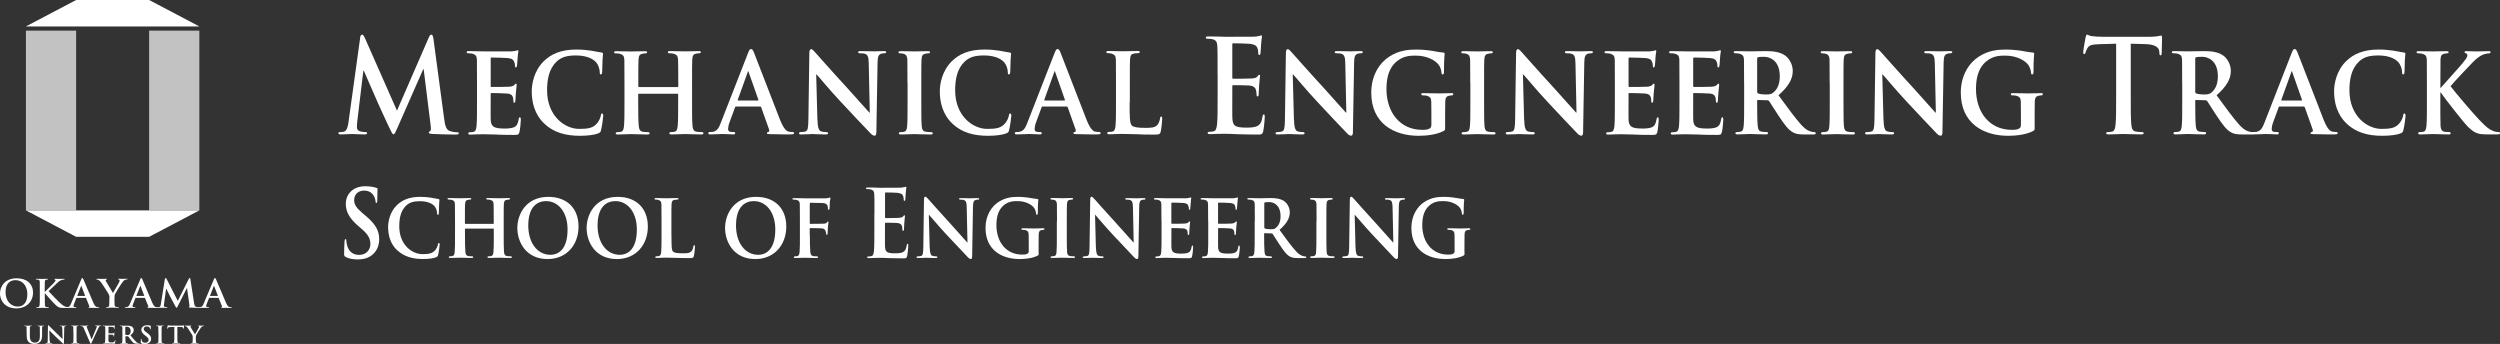 <?xml version="1.0" encoding="UTF-8"?><svg id="_レイヤー_2" xmlns="http://www.w3.org/2000/svg" viewBox="0 0 482.33 66.35"><rect x="0" y="0" width="482.33" height="66.35" fill="#333333" stroke="none"/><g id="_内容"><path d="M0,56.6c0-1.27.88-2.91,3.22-2.91,1.94,0,3.15,1.07,3.15,2.77s-1.25,3.04-3.23,3.04c-2.24,0-3.15-1.59-3.15-2.91M5.28,56.74c0-1.66-1.01-2.69-2.29-2.69-.9,0-1.92.48-1.92,2.32,0,1.54.9,2.77,2.39,2.77.55,0,1.81-.25,1.81-2.39" fill="#fff"/><path d="M8.65,56.28h.04c.26-.28,1.4-1.38,1.63-1.63.22-.25.39-.43.39-.56,0-.08-.03-.13-.11-.15-.07-.02-.1-.03-.1-.08,0-.05.04-.07.12-.07.16,0,.59.02.8.02.24,0,.67-.02.92-.02.08,0,.13.02.13.07,0,.05-.04.07-.11.07-.11,0-.31.03-.46.08-.24.09-.51.24-.84.56-.24.22-1.42,1.34-1.69,1.6.28.35,1.81,1.91,2.12,2.19.34.31.69.65,1.12.8.23.09.39.11.48.11.05,0,.1.01.1.06,0,.05-.04.08-.19.08h-.68c-.23,0-.37,0-.54-.02-.42-.04-.64-.2-.97-.48-.34-.29-1.88-2-2.05-2.22l-.08-.11h-.04v.68c0,.68,0,1.27.02,1.58.02.21.09.37.28.4.11.01.28.03.38.03.06,0,.1.02.1.06,0,.05-.06.08-.15.08-.44,0-.93-.02-1.13-.02-.18,0-.67.02-.98.02-.1,0-.16-.02-.16-.08,0-.04.03-.06.13-.06.12,0,.21-.02.28-.03.16-.03.19-.19.23-.41.04-.31.04-.9.04-1.58v-1.31c0-1.13,0-1.34-.01-1.57-.02-.25-.08-.37-.34-.42-.06-.01-.2-.02-.31-.02-.08,0-.13-.01-.13-.07,0-.05.05-.07.17-.07.41,0,.9.02,1.09.02s.68-.02.95-.02c.11,0,.16.02.16.07,0,.05-.05.07-.11.07-.08,0-.13,0-.22.02-.21.04-.27.16-.29.42-.02.24-.02.44-.02,1.57v.33Z" fill="#fff"/><path d="M14.79,57.47s-.06.02-.07.06l-.42,1.06c-.07.18-.11.36-.11.45,0,.13.07.23.31.23h.12c.09,0,.12.01.12.06,0,.06-.05.08-.13.08-.25,0-.59-.02-.83-.02-.08,0-.51.02-.92.02-.1,0-.15-.02-.15-.08,0-.05.03-.06.09-.06.07,0,.18,0,.24-.02.36-.04.51-.3.66-.66l1.96-4.66c.09-.21.14-.3.22-.3.07,0,.12.07.2.24.19.41,1.44,3.43,1.94,4.56.3.67.52.77.69.81.12.02.23.03.33.03.06,0,.1,0,.1.06,0,.06-.07.08-.36.08s-.85,0-1.48-.02c-.14,0-.24,0-.24-.06,0-.05.04-.06.11-.07.06-.02.11-.08.07-.17l-.63-1.57s-.04-.05-.08-.05h-1.74ZM16.38,57.1s.05-.02.04-.05l-.7-1.83s-.01-.06-.04-.06-.04.03-.05.06l-.72,1.83s0,.05.03.05h1.44Z" fill="#fff"/><path d="M21.13,57.49c0-.4-.08-.57-.18-.78-.06-.12-1.1-1.75-1.38-2.14-.2-.28-.39-.46-.54-.54-.1-.05-.23-.1-.33-.1-.06,0-.12-.01-.12-.07,0-.04.06-.07.15-.07.14,0,.73.02.98.02.16,0,.48-.02.83-.02.08,0,.12.02.12.07,0,.05-.06.05-.17.08-.07.02-.11.07-.11.13s.04.15.09.25c.11.22,1.2,2.01,1.33,2.22.08-.18,1.06-1.81,1.17-2.04.08-.16.11-.29.11-.39,0-.07-.03-.16-.17-.19-.07-.01-.14-.03-.14-.07,0-.05.04-.07.13-.07.26,0,.51.02.73.02.17,0,.69-.02.84-.02.09,0,.14.02.14.06,0,.05-.06.07-.15.07-.08,0-.23.03-.34.09-.17.07-.25.16-.42.36-.26.3-1.35,2.04-1.49,2.36-.12.27-.12.49-.12.74v.61c0,.12,0,.43.02.74.02.22.09.38.32.41.11.01.28.03.39.03.08,0,.12.02.12.06,0,.05-.06.07-.16.07-.49,0-.99-.02-1.2-.02-.19,0-.69.02-.97.02-.11,0-.17-.02-.17-.07,0-.04.04-.06.13-.06.11,0,.2-.02.27-.03.15-.03.22-.19.24-.41.02-.31.02-.62.02-.74v-.61Z" fill="#fff"/><path d="M26.19,57.47s-.05.02-.07.06l-.42,1.06c-.08.18-.12.36-.12.45,0,.13.07.23.31.23h.11c.09,0,.12.01.12.06,0,.06-.05.08-.13.08-.25,0-.59-.02-.83-.02-.08,0-.51.02-.92.02-.1,0-.15-.02-.15-.08,0-.05.03-.06.09-.06.07,0,.18,0,.24-.02.36-.04.51-.3.66-.66l1.96-4.66c.09-.21.14-.3.22-.3.07,0,.12.07.19.24.19.41,1.44,3.43,1.94,4.56.29.67.52.77.68.81.12.02.23.03.33.03.06,0,.1,0,.1.06,0,.06-.07.08-.36.08s-.85,0-1.48-.02c-.14,0-.23,0-.23-.06,0-.05.03-.06.11-.07.06-.02.11-.08.07-.17l-.63-1.57s-.04-.05-.08-.05h-1.74ZM27.79,57.1s.05-.02.04-.05l-.7-1.83s-.01-.06-.04-.06-.04.03-.05.06l-.72,1.83s0,.05.03.05h1.44Z" fill="#fff"/><path d="M31.83,53.83c.02-.12.07-.19.13-.19s.11.03.21.23l2.13,4.18,2.12-4.24c.06-.12.1-.18.17-.18s.12.07.14.23l.71,4.58c.07.47.15.68.38.75.23.07.38.07.49.07.07,0,.12,0,.12.05,0,.06-.09.08-.2.08-.19,0-1.27-.02-1.58-.05-.18-.01-.23-.04-.23-.08,0-.04.03-.06.09-.08.05-.01.07-.11.04-.32l-.47-3.27h-.03l-1.7,3.37c-.18.35-.22.42-.29.42s-.15-.15-.27-.37c-.19-.34-.8-1.48-.9-1.68-.07-.15-.54-1.09-.81-1.64h-.03l-.4,2.95c-.02.13-.03.23-.03.35,0,.14.1.21.23.24.14.03.25.04.33.04.06,0,.12.02.12.05,0,.07-.07.08-.19.08-.33,0-.68-.02-.82-.02-.15,0-.52.02-.78.02-.08,0-.14-.02-.14-.08,0-.04.05-.05.12-.05.06,0,.12,0,.23-.02.22-.05.28-.33.32-.59l.77-4.84Z" fill="#fff"/><path d="M40.39,57.47s-.05.02-.07.06l-.42,1.06c-.08.18-.12.36-.12.45,0,.13.07.23.31.23h.12c.09,0,.12.01.12.06,0,.06-.05.08-.13.08-.25,0-.59-.02-.83-.02-.09,0-.52.02-.92.02-.1,0-.15-.02-.15-.08,0-.05.03-.06.09-.06.07,0,.18,0,.24-.02.36-.04.51-.3.66-.66l1.96-4.66c.09-.21.14-.3.22-.3.07,0,.12.07.2.24.19.41,1.44,3.43,1.94,4.56.29.67.52.77.68.81.12.02.23.03.33.03.06,0,.1,0,.1.06,0,.06-.07.08-.36.08s-.85,0-1.48-.02c-.14,0-.23,0-.23-.06,0-.05.03-.06.11-.07.06-.02.11-.08.07-.17l-.63-1.57s-.04-.05-.07-.05h-1.74ZM41.99,57.1s.05-.02.04-.05l-.7-1.83s-.02-.06-.04-.06c-.03,0-.04.03-.05.06l-.72,1.83s0,.05.03.05h1.44Z" fill="#fff"/><path d="M5.13,64.15c0-.7,0-.83,0-.97,0-.16-.05-.23-.21-.26-.04,0-.12-.01-.19-.01-.05,0-.08,0-.08-.04,0-.03.03-.04.1-.04.26,0,.56.01.71.01.12,0,.42-.01.59-.01.07,0,.11,0,.11.04,0,.03-.03.04-.08.04s-.08,0-.14.01c-.13.02-.17.1-.18.26,0,.14,0,.28,0,.97v.64c0,.67.14.95.38,1.13.22.17.44.19.6.19.21,0,.48-.06.67-.25.26-.25.28-.67.28-1.14v-.57c0-.7,0-.83-.01-.97-.01-.16-.05-.23-.21-.26-.04,0-.12-.01-.17-.01s-.08,0-.08-.04c0-.03.03-.04.1-.04.24,0,.55.01.56.01.06,0,.36-.01.55-.01.07,0,.1,0,.1.04,0,.03-.03.04-.09.04-.05,0-.08,0-.14.01-.13.02-.17.1-.18.26,0,.14,0,.28,0,.97v.49c0,.51-.05,1.05-.46,1.38-.34.28-.69.33-1.01.33-.25,0-.72-.01-1.07-.32-.25-.21-.43-.55-.43-1.22v-.67Z" fill="#fff"/><path d="M9.6,65.67c.01.36.07.48.17.51.08.02.17.03.25.03.05,0,.08,0,.08.04,0,.04-.04.05-.11.05-.31,0-.51-.01-.6-.01-.04,0-.27.01-.52.01-.07,0-.11,0-.11-.05,0-.03.03-.04.08-.04.06,0,.15,0,.22-.02.12-.04.14-.17.15-.57l.04-2.72c0-.09.01-.16.06-.16s.09.06.18.14c.06.06.79.81,1.5,1.48.33.31.98.97,1.06,1.05h.02l-.05-2.06c0-.28-.05-.37-.16-.41-.07-.03-.19-.03-.26-.03-.06,0-.08-.01-.08-.04,0-.04.05-.04.12-.04.25,0,.48.01.59.01.05,0,.23-.01.47-.01.06,0,.11,0,.11.04,0,.03-.03.04-.09.04-.05,0-.09,0-.15.01-.13.03-.17.13-.18.39l-.06,2.9c0,.1-.02.14-.06.14-.05,0-.11-.05-.16-.1-.3-.28-.92-.88-1.43-1.35-.53-.5-1.06-1.07-1.15-1.16h-.02l.05,1.93Z" fill="#fff"/><path d="M14.15,64.15c0-.7,0-.83,0-.97-.01-.16-.06-.23-.16-.26-.05-.01-.12-.02-.17-.02-.05,0-.08,0-.08-.05,0-.03.04-.04.12-.04.18,0,.49.01.63.01.12,0,.4-.01.59-.01.06,0,.1,0,.1.04,0,.04-.03.05-.08.05s-.09,0-.14.01c-.13.02-.17.1-.18.26-.01.14-.01.28-.01.97v.81c0,.45,0,.81.02,1.01.02.12.05.2.19.22.07,0,.17.02.25.02.05,0,.08.02.08.04,0,.03-.04.05-.09.05-.32,0-.62-.01-.75-.01-.11,0-.42.01-.61.01-.07,0-.1-.01-.1-.05,0-.02.02-.04.07-.04.07,0,.13-.01.18-.02.1-.02.12-.09.14-.23.02-.19.02-.56.02-1v-.81Z" fill="#fff"/><path d="M16.13,63.27c-.11-.25-.2-.3-.37-.35-.07-.02-.15-.02-.19-.02-.04,0-.06-.01-.06-.04,0-.04.05-.04.13-.04.26,0,.53.01.7.01.12,0,.35-.01.59-.01.06,0,.11,0,.11.04,0,.03-.03.04-.07.04-.08,0-.15,0-.19.03-.04.02-.05.05-.05.09,0,.06.04.19.11.36l.83,2.08h.02c.21-.51.84-1.99.95-2.29.03-.06.04-.12.04-.17s-.02-.08-.06-.09c-.06-.02-.13-.02-.19-.02-.04,0-.08,0-.08-.04,0-.04.05-.05.14-.05.24,0,.44.01.51.01.08,0,.31-.01.45-.01.06,0,.1,0,.1.04,0,.03-.03.04-.08.04s-.15,0-.24.05c-.06.04-.14.12-.27.41-.19.43-.32.68-.58,1.24-.31.67-.54,1.17-.64,1.4-.13.26-.16.34-.22.34-.06,0-.09-.07-.18-.28l-1.22-2.81Z" fill="#fff"/><path d="M20.32,64.15c0-.7,0-.83-.01-.97,0-.16-.05-.23-.21-.26-.04,0-.12-.01-.19-.01-.05,0-.08,0-.08-.04,0-.03.03-.04.1-.04.13,0,.27,0,.39,0,.12,0,.24,0,.3,0,.16,0,1.12,0,1.21,0,.09,0,.17-.02.21-.03.02,0,.05-.02.08-.02.02,0,.03.02.03.04,0,.03-.02.09-.04.3,0,.05-.02.25-.02.3,0,.03-.01.05-.05.05s-.04-.02-.04-.07c0-.03,0-.11-.03-.16-.03-.08-.08-.14-.33-.17-.08,0-.59-.02-.68-.02-.03,0-.03.01-.03.05v1.16s0,.05.03.05c.1,0,.66,0,.77,0,.12,0,.19-.02.23-.07.03-.03.05-.06.08-.06.02,0,.04,0,.04.04,0,.03-.02.1-.04.33,0,.09-.02.27-.02.31s0,.09-.04.09c-.04,0-.05-.02-.05-.04,0-.05,0-.11-.02-.16-.03-.09-.09-.16-.27-.18-.09,0-.57-.01-.69-.01-.02,0-.03.02-.03.05v.36c0,.16,0,.58,0,.71,0,.31.09.39.58.39.13,0,.33,0,.45-.06.13-.05.18-.15.22-.34,0-.05.02-.07.05-.07.04,0,.04.04.04.08,0,.11-.04.42-.06.51-.03.12-.07.12-.26.12-.36,0-.63-.01-.84-.02-.21,0-.36-.01-.5-.01-.05,0-.16,0-.28,0-.11,0-.24,0-.33,0-.06,0-.09-.01-.09-.05,0-.02.02-.04.07-.04.07,0,.13-.01.18-.02.1-.02.12-.12.14-.25.02-.19.02-.56.02-.98v-.81Z" fill="#fff"/><path d="M23.61,64.15c0-.7,0-.83,0-.97-.01-.16-.05-.23-.21-.26-.04,0-.12-.01-.19-.01-.05,0-.08,0-.08-.04,0-.03.03-.04.11-.04.26,0,.56.01.66.01.16,0,.53-.01.68-.01.3,0,.63.03.89.2.14.09.33.32.33.63,0,.34-.15.65-.64,1.03.43.51.76.92,1.05,1.21.27.26.47.3.54.31.05,0,.1.01.14.01s.06.02.06.04c0,.04-.03.05-.09.05h-.46c-.27,0-.39-.02-.52-.09-.21-.1-.39-.32-.66-.67-.19-.25-.42-.56-.48-.63-.03-.03-.05-.04-.09-.04h-.42s-.04,0-.04.03v.07c0,.43,0,.79.02.98.02.13.05.23.19.25.07,0,.18.02.24.02.04,0,.06.02.06.04,0,.03-.03.05-.1.05-.28,0-.64-.01-.71-.01-.09,0-.39.01-.59.01-.06,0-.1-.01-.1-.05,0-.02.02-.04.08-.04.07,0,.13-.01.17-.02.09-.02.12-.12.14-.25.02-.19.02-.56.02-.98v-.81ZM24.18,64.51s.01.07.04.08c.1.03.25.05.37.05.19,0,.26-.02.34-.08.14-.1.28-.31.28-.69,0-.65-.45-.84-.74-.84-.12,0-.21,0-.26.02-.03,0-.04.03-.04.06v1.4Z" fill="#fff"/><path d="M27.24,66.24c-.08-.03-.09-.06-.09-.16,0-.25.02-.53.03-.6,0-.07.02-.12.06-.12.04,0,.05.04.05.08,0,.06.02.16.04.23.11.34.39.46.69.46.44,0,.65-.28.65-.52,0-.23-.07-.44-.47-.73l-.22-.17c-.53-.4-.71-.72-.71-1.09,0-.5.44-.87,1.11-.87.32,0,.52.05.64.08.04.01.07.03.07.06,0,.06-.02.19-.02.55,0,.1-.01.14-.05.14-.03,0-.05-.03-.05-.08,0-.04-.02-.18-.13-.3-.07-.09-.21-.22-.53-.22-.36,0-.58.2-.58.47,0,.21.11.37.51.66l.13.1c.59.42.79.73.79,1.17,0,.27-.11.58-.46.8-.24.15-.51.19-.77.19-.28,0-.5-.03-.71-.12" fill="#fff"/><path d="M30.55,64.15c0-.7,0-.83,0-.97,0-.16-.06-.23-.16-.26-.05-.01-.12-.02-.17-.02-.05,0-.08,0-.08-.05,0-.03.04-.04.12-.04.18,0,.49.01.63.01.12,0,.41-.01.59-.01.06,0,.1,0,.1.04,0,.04-.03.05-.07.05-.05,0-.09,0-.15.01-.13.02-.17.1-.18.26-.01.14-.01.28-.01.97v.81c0,.45,0,.81.02,1.01.02.12.05.2.19.22.07,0,.17.02.25.02.05,0,.08.02.08.04,0,.03-.04.05-.09.05-.32,0-.62-.01-.76-.01-.11,0-.42.01-.61.01-.07,0-.1-.01-.1-.05,0-.02.02-.04.08-.04.07,0,.13-.01.18-.02.09-.02.12-.09.14-.23.02-.19.02-.56.02-1v-.81Z" fill="#fff"/><path d="M33.62,63.08l-.72.02c-.28,0-.4.03-.47.13-.05.07-.07.12-.08.16-.01.03-.03.05-.06.05-.03,0-.04-.02-.04-.07,0-.07.09-.49.1-.53.01-.06.03-.09.06-.09.04,0,.09.05.21.05.14.01.33.02.48.02h1.91c.16,0,.26-.01.33-.02.07-.01.11-.02.13-.02.04,0,.04.03.04.1,0,.1-.02.41-.02.53,0,.05-.02.07-.04.07-.04,0-.05-.02-.05-.09v-.05c-.01-.12-.14-.25-.57-.25l-.61-.02v1.88c0,.42,0,.79.03.98.01.13.04.23.19.24.07,0,.17.02.25.02.05,0,.07.02.07.04,0,.03-.04.05-.09.05-.32,0-.62-.01-.76-.01-.11,0-.42.01-.61.01-.07,0-.1-.01-.1-.05,0-.02.02-.04.08-.04.08,0,.13-.01.18-.02.09-.02.12-.12.14-.25.03-.19.03-.56.03-.98v-1.88Z" fill="#fff"/><path d="M37.19,65.1c0-.25-.05-.35-.11-.48-.03-.08-.68-1.09-.85-1.33-.12-.17-.24-.28-.33-.33-.06-.03-.14-.06-.2-.06-.04,0-.07,0-.07-.04,0-.03.03-.04.09-.04.09,0,.45.01.61.01.1,0,.3-.01.52-.01.05,0,.07.01.07.04,0,.03-.03.03-.11.05-.05,0-.07.05-.07.08s.02.09.06.16c.07.14.74,1.24.82,1.37.05-.11.66-1.12.72-1.26.05-.1.07-.18.07-.24,0-.05-.02-.09-.1-.11-.04,0-.09-.02-.09-.05,0-.04.02-.04.08-.04.16,0,.31.01.45.01.11,0,.42-.01.51-.01.06,0,.09,0,.09.04s-.04.05-.09.05c-.05,0-.14.02-.21.05-.1.05-.15.1-.26.22-.16.19-.84,1.26-.93,1.46-.07.16-.07.31-.07.46v.38c0,.07,0,.27.01.46.01.13.05.23.2.25.07,0,.17.02.24.02.05,0,.08.02.08.04,0,.03-.04.05-.1.05-.31,0-.61-.01-.74-.01-.12,0-.42.01-.6.01-.07,0-.11,0-.11-.05,0-.02.02-.04.08-.04.07,0,.13-.01.17-.02.1-.02.14-.12.15-.25.01-.19.01-.39.01-.46v-.38Z" fill="#fff"/><polygon points="14.69 0 5 5.1 38.46 5.1 28.77 0 14.69 0" fill="#fff"/><polygon points="14.69 45.69 5 40.59 38.46 40.59 28.77 45.69 14.69 45.69" fill="#fff"/><rect x="28.77" y="5.91" width="9.69" height="34.68" fill="#fff" opacity=".7"/><rect x="5" y="5.91" width="9.69" height="34.68" fill="#fff" opacity=".7"/><path d="M69.46,7.33c.07-.42.2-.65.38-.65s.32.12.61.77l6.14,13.9,6.12-14.07c.18-.4.29-.6.5-.6s.34.25.41.77l2.05,15.3c.2,1.57.43,2.3,1.1,2.52.65.22,1.1.25,1.4.25.2,0,.36.02.36.17,0,.2-.27.27-.58.27-.56,0-3.67-.05-4.57-.12-.52-.05-.65-.12-.65-.27,0-.12.09-.2.25-.27.14-.05.2-.38.11-1.07l-1.35-10.87h-.09l-4.91,11.15c-.52,1.17-.63,1.4-.83,1.4s-.43-.5-.79-1.25c-.54-1.15-2.32-4.97-2.59-5.67-.2-.52-1.55-3.47-2.34-5.35h-.09l-1.17,9.75c-.05.45-.07.77-.07,1.17,0,.48.29.7.68.8.41.1.72.12.95.12.18,0,.34.05.34.17,0,.23-.2.28-.54.28-.95,0-1.96-.08-2.36-.08-.43,0-1.51.08-2.23.08-.23,0-.41-.05-.41-.28,0-.12.14-.17.36-.17.18,0,.34,0,.68-.07.63-.15.81-1.12.92-1.97l2.23-16.1Z" fill="#fff"/><path d="M92.03,16.01c0-3.22,0-3.82-.02-4.5-.04-.72-.23-.95-.85-1.15-.16-.05-.5-.08-.79-.08-.2,0-.34-.07-.34-.22s.16-.2.45-.2c1.04,0,2.3.05,2.86.05.63,0,5.02.03,5.4,0,.36-.02.68-.1.83-.12.11-.02.23-.1.31-.1.11,0,.14.1.14.2,0,.15-.11.4-.16,1.37-.02.23-.07,1.15-.11,1.4-.02.1-.07.35-.23.35-.14,0-.16-.1-.16-.27,0-.15-.02-.52-.14-.77-.16-.38-.31-.67-1.31-.77-.34-.05-2.7-.1-3.11-.1-.09,0-.13.08-.13.2v5.25c0,.12.02.23.13.23.45,0,3.02,0,3.47-.05.47-.05.74-.12.94-.32.16-.15.23-.27.32-.27s.16.1.16.23-.04.47-.16,1.55c-.04.42-.09,1.27-.09,1.42,0,.17-.02.47-.2.47-.14,0-.18-.07-.18-.17-.02-.23-.02-.5-.07-.77-.11-.42-.36-.75-1.1-.82-.36-.05-2.61-.1-3.11-.1-.09,0-.11.1-.11.23v1.7c0,.72-.02,2.52,0,3.15.04,1.45.65,1.77,2.68,1.77.52,0,1.35-.02,1.87-.27.5-.25.72-.7.86-1.57.04-.23.09-.33.23-.33.16,0,.18.28.18.5,0,.48-.16,1.92-.27,2.35-.14.55-.32.55-1.06.55-1.49,0-2.68-.02-3.65-.08-.97-.02-1.71-.05-2.3-.05-.22,0-.65.02-1.12.02-.47.02-.97.05-1.37.05-.25,0-.38-.08-.38-.23,0-.1.07-.23.32-.23.29,0,.52-.02.7-.07.4-.1.52-.5.58-1.12.09-.9.09-2.57.09-4.52v-3.75Z" fill="#fff"/><path d="M105.07,23.9c-1.96-1.82-2.48-4.22-2.48-6.27,0-1.45.43-3.95,2.32-5.82,1.44-1.4,3.33-2.25,6.28-2.25,1.24,0,1.98.1,2.88.22.74.12,1.4.28,1.98.35.23.02.29.12.29.25,0,.17-.04.42-.09,1.17-.04.7-.04,1.87-.07,2.3-.02.3-.09.52-.27.52-.16,0-.2-.17-.2-.45-.02-.67-.27-1.42-.77-1.97-.68-.73-2-1.25-3.83-1.25s-2.84.35-3.74,1.2c-1.46,1.4-1.82,3.45-1.82,5.52,0,5.05,3.51,7.45,6.17,7.45,1.76,0,2.72-.15,3.51-1.12.34-.42.61-1.02.68-1.42.04-.33.09-.43.25-.43.14,0,.23.2.23.38,0,.25-.23,2.1-.43,2.82-.09.38-.18.48-.52.62-.79.35-2.3.48-3.58.48-2.7,0-5-.62-6.8-2.3Z" fill="#fff"/><path d="M130.75,16.78s.11-.02.11-.15v-.45c0-3.22-.02-4-.04-4.67-.05-.72-.23-.95-.86-1.15-.16-.05-.5-.08-.77-.08-.23,0-.34-.07-.34-.22s.14-.2.43-.2c1.06,0,2.45.05,2.97.05.47,0,1.78-.05,2.54-.05.29,0,.43.05.43.2s-.14.22-.36.22c-.16,0-.34.02-.58.08-.52.1-.68.4-.72,1.15-.04.67-.04,1.27-.04,4.5v3.75c0,1.95,0,3.62.09,4.55.07.6.18,1,.79,1.1.27.05.7.07,1.01.07.2,0,.31.12.31.23,0,.15-.16.23-.41.23-1.28,0-2.59-.08-3.13-.08-.45,0-1.85.08-2.61.08-.27,0-.43-.08-.43-.23,0-.1.09-.23.31-.23.31,0,.54-.02.72-.07.41-.1.52-.5.58-1.12.09-.9.09-2.52.09-4.47v-1.62c0-.07-.07-.12-.11-.12h-7.47c-.07,0-.13.02-.13.12v1.62c0,1.95.02,3.57.11,4.5.07.6.18,1,.77,1.1.27.05.72.07,1.01.07.23,0,.32.12.32.23,0,.15-.16.23-.41.23-1.28,0-2.66-.08-3.22-.08-.45,0-1.76.08-2.54.08-.25,0-.38-.08-.38-.23,0-.1.07-.23.32-.23.29,0,.52-.02.7-.07.4-.1.52-.5.58-1.12.09-.9.09-2.57.09-4.52v-3.75c0-3.22,0-3.82-.02-4.5-.04-.72-.23-.95-.85-1.15-.16-.05-.5-.08-.79-.08-.2,0-.34-.07-.34-.22s.16-.2.43-.2c1.06,0,2.36.05,2.9.05.47,0,1.85-.05,2.63-.05.27,0,.41.05.41.2s-.11.22-.36.22c-.16,0-.34.02-.56.08-.54.1-.7.4-.74,1.15-.04.67-.04,1.45-.04,4.67v.45c0,.12.07.15.13.15h7.47Z" fill="#fff"/><path d="M142,20.55c-.11,0-.14.02-.18.15l-1.06,2.87c-.2.52-.29,1.05-.29,1.3,0,.38.18.6.79.6h.29c.25,0,.29.1.29.23,0,.17-.11.23-.31.23-.65,0-1.58-.08-2.21-.08-.2,0-1.26.08-2.3.08-.25,0-.36-.05-.36-.23,0-.12.07-.23.23-.23.18,0,.4-.02.58-.02.9-.15,1.24-.8,1.64-1.87l5.18-13.27c.23-.6.38-.85.58-.85.29,0,.38.2.59.67.47,1.17,3.78,9.77,5.04,13,.77,1.92,1.33,2.2,1.69,2.27.29.05.52.07.74.07.18,0,.27.08.27.23,0,.17-.11.23-.86.23-.7,0-2.14,0-3.8-.05-.36-.02-.58-.02-.58-.17,0-.12.04-.2.25-.23.14-.02.27-.22.18-.47l-1.53-4.3c-.04-.12-.11-.15-.2-.15h-4.66ZM146.23,19.38c.09,0,.11-.05.09-.12l-1.87-5.32c-.02-.08-.04-.2-.09-.2-.07,0-.09.12-.11.2l-1.91,5.3c-.04.1,0,.15.07.15h3.83Z" fill="#fff"/><path d="M157.71,23.03c.04,1.65.29,2.15.67,2.3.34.12.72.15,1.04.15.23,0,.34.1.34.23,0,.17-.18.23-.45.23-1.28,0-2.21-.08-2.57-.08-.18,0-1.13.08-2.14.08-.27,0-.45-.03-.45-.23,0-.12.13-.23.31-.23.27,0,.63-.02.9-.1.52-.15.58-.72.61-2.57l.18-12.6c0-.43.14-.73.34-.73.25,0,.52.33.85.7.25.27,3.22,3.65,6.1,6.77,1.35,1.47,3.98,4.47,4.28,4.77h.09l-.2-9.45c-.02-1.3-.2-1.67-.68-1.87-.29-.12-.77-.12-1.04-.12-.25,0-.32-.1-.32-.22,0-.18.2-.2.5-.2,1.04,0,2.09.05,2.52.05.23,0,.97-.05,1.94-.05.27,0,.45.02.45.2,0,.12-.11.22-.34.22-.2,0-.36,0-.61.08-.54.17-.7.55-.72,1.75l-.23,13.4c0,.48-.16.67-.31.67-.34,0-.61-.22-.81-.45-1.24-1.27-3.71-3.9-5.78-6.12-2.16-2.3-4.25-4.87-4.64-5.25h-.07l.23,8.67Z" fill="#fff"/><path d="M175.08,16.01c0-3.22,0-3.82-.02-4.5-.04-.72-.25-.97-.67-1.12-.23-.08-.47-.1-.72-.1-.2,0-.32-.05-.32-.25,0-.12.16-.17.47-.17.74,0,2.09.05,2.66.05.5,0,1.78-.05,2.54-.05.25,0,.41.05.41.17,0,.2-.11.25-.32.25s-.36.02-.58.08c-.54.1-.7.4-.74,1.15-.04.67-.04,1.27-.04,4.5v3.75c0,2.05,0,3.75.09,4.65.07.57.2.9.79,1,.27.05.72.07,1.01.07.23,0,.32.12.32.23,0,.15-.16.23-.38.23-1.31,0-2.66-.08-3.2-.08-.45,0-1.8.08-2.59.08-.25,0-.38-.08-.38-.23,0-.1.07-.23.32-.23.29,0,.52-.02.7-.07.4-.1.52-.4.58-1.02.09-.88.09-2.57.09-4.62v-3.75Z" fill="#fff"/><path d="M183.8,23.9c-1.96-1.82-2.48-4.22-2.48-6.27,0-1.45.43-3.95,2.32-5.82,1.44-1.4,3.33-2.25,6.28-2.25,1.24,0,1.98.1,2.88.22.74.12,1.4.28,1.98.35.22.02.29.12.29.25,0,.17-.04.42-.09,1.17-.04.7-.04,1.87-.07,2.3-.02.3-.09.52-.27.52-.16,0-.2-.17-.2-.45-.02-.67-.27-1.42-.77-1.97-.68-.73-2-1.25-3.83-1.25s-2.84.35-3.74,1.2c-1.46,1.4-1.82,3.45-1.82,5.52,0,5.05,3.51,7.45,6.17,7.45,1.76,0,2.72-.15,3.51-1.12.34-.42.61-1.02.68-1.42.04-.33.09-.43.25-.43.14,0,.23.2.23.38,0,.25-.23,2.1-.43,2.82-.09.38-.18.48-.52.62-.79.35-2.3.48-3.58.48-2.7,0-5-.62-6.8-2.3Z" fill="#fff"/><path d="M201.14,20.55c-.11,0-.14.02-.18.15l-1.06,2.87c-.2.52-.29,1.05-.29,1.3,0,.38.18.6.79.6h.29c.25,0,.29.1.29.23,0,.17-.11.23-.31.23-.65,0-1.58-.08-2.21-.08-.2,0-1.26.08-2.3.08-.25,0-.36-.05-.36-.23,0-.12.07-.23.23-.23.18,0,.4-.02.58-.02.9-.15,1.24-.8,1.64-1.87l5.18-13.27c.23-.6.38-.85.58-.85.29,0,.38.2.59.67.47,1.17,3.78,9.77,5.04,13,.77,1.92,1.33,2.2,1.69,2.27.29.05.52.07.74.07.18,0,.27.08.27.23,0,.17-.11.23-.86.23-.7,0-2.14,0-3.8-.05-.36-.02-.58-.02-.58-.17,0-.12.04-.2.25-.23.14-.02.27-.22.18-.47l-1.53-4.3c-.04-.12-.11-.15-.2-.15h-4.66ZM205.37,19.38c.09,0,.11-.05.09-.12l-1.87-5.32c-.02-.08-.04-.2-.09-.2-.07,0-.09.12-.11.2l-1.91,5.3c-.04.1,0,.15.07.15h3.83Z" fill="#fff"/><path d="M217.94,19.75c0,2.72,0,4.07.43,4.47.34.32,1.1.45,2.63.45,1.06,0,1.82-.02,2.32-.6.25-.27.45-.88.5-1.27.02-.2.07-.32.23-.32.14,0,.18.22.18.47s-.14,1.82-.29,2.45c-.14.47-.23.57-1.26.57-1.42,0-2.57-.02-3.56-.08-.99-.02-1.82-.05-2.63-.05-.22,0-.65.02-1.12.02-.47.02-.97.05-1.37.05-.25,0-.38-.08-.38-.23,0-.1.07-.23.32-.23.29,0,.52-.02.7-.07.4-.1.52-.5.58-1.12.09-.9.09-2.57.09-4.52v-3.75c0-3.22,0-3.82-.02-4.5-.04-.72-.23-.95-.85-1.15-.16-.05-.41-.08-.65-.08-.23,0-.34-.07-.34-.22s.13-.2.43-.2c.92,0,2.18.05,2.72.05.47,0,2.09-.05,2.86-.05.29,0,.43.05.43.2s-.11.22-.36.22c-.23,0-.54.02-.77.08-.54.1-.7.4-.74,1.15-.04.67-.04,1.27-.04,4.5v3.75Z" fill="#fff"/><path d="M234.91,14.28c0-3.8,0-4.5-.04-5.3-.04-.85-.23-1.25-.97-1.42-.18-.05-.56-.08-.88-.08-.25,0-.38-.05-.38-.23s.16-.22.5-.22c.61,0,1.26.02,1.82.02.58.02,1.1.05,1.42.05.72,0,5.2,0,5.63-.02.43-.05.79-.1.97-.15.11-.02.25-.1.36-.1s.14.1.14.23c0,.17-.11.48-.18,1.62-.02.25-.07,1.35-.11,1.65-.02.12-.07.27-.23.27s-.2-.12-.2-.35c0-.17-.02-.6-.14-.9-.16-.45-.38-.75-1.51-.9-.38-.05-2.75-.1-3.2-.1-.11,0-.16.07-.16.25v6.32c0,.17.02.27.16.27.5,0,3.08,0,3.6-.05.54-.05.88-.12,1.08-.38.16-.2.25-.33.36-.33.09,0,.16.05.16.2s-.09.55-.18,1.82c-.02.5-.09,1.5-.09,1.67,0,.2,0,.48-.2.48-.16,0-.2-.1-.2-.23-.02-.25-.02-.57-.09-.9-.11-.5-.43-.87-1.26-.97-.43-.05-2.66-.07-3.2-.07-.11,0-.14.1-.14.25v1.97c0,.85-.02,3.15,0,3.87.04,1.72.41,2.1,2.7,2.1.59,0,1.53,0,2.12-.3.59-.3.86-.82,1.01-1.85.05-.27.09-.38.25-.38.18,0,.18.2.18.45,0,.58-.18,2.27-.29,2.77-.16.65-.36.65-1.22.65-1.69,0-2.93-.05-3.89-.07-.97-.05-1.67-.08-2.34-.08-.25,0-.74,0-1.28.02-.52,0-1.1.05-1.55.05-.29,0-.45-.08-.45-.25,0-.12.09-.2.36-.2.34,0,.61-.05.81-.1.45-.1.56-.65.65-1.37.11-1.05.11-3.02.11-5.32v-4.4Z" fill="#fff"/><path d="M249.65,23.03c.04,1.65.29,2.15.67,2.3.34.12.72.15,1.04.15.23,0,.34.1.34.23,0,.17-.18.23-.45.23-1.28,0-2.21-.08-2.57-.08-.18,0-1.13.08-2.14.08-.27,0-.45-.03-.45-.23,0-.12.13-.23.31-.23.27,0,.63-.02.9-.1.52-.15.58-.72.61-2.57l.18-12.6c0-.43.14-.73.34-.73.25,0,.52.33.85.7.25.27,3.22,3.65,6.1,6.77,1.35,1.47,3.98,4.47,4.28,4.77h.09l-.2-9.45c-.02-1.3-.2-1.67-.68-1.87-.29-.12-.77-.12-1.04-.12-.25,0-.32-.1-.32-.22,0-.18.2-.2.5-.2,1.04,0,2.09.05,2.52.05.23,0,.97-.05,1.94-.05.27,0,.45.02.45.2,0,.12-.11.22-.34.22-.2,0-.36,0-.61.08-.54.17-.7.55-.72,1.75l-.23,13.4c0,.48-.16.67-.31.67-.34,0-.61-.22-.81-.45-1.24-1.27-3.71-3.9-5.78-6.12-2.16-2.3-4.25-4.87-4.64-5.25h-.07l.23,8.67Z" fill="#fff"/><path d="M278.81,24.5c0,.57,0,.6-.25.75-1.33.72-3.29.95-4.84.95-4.86,0-9.16-2.45-9.16-8.32,0-3.4,1.64-5.77,3.47-6.95,1.89-1.22,3.67-1.37,5.33-1.37,1.37,0,3.11.25,3.51.35.4.08,1.1.2,1.58.23.23.02.27.1.27.25,0,.25-.13.82-.13,3.5,0,.33-.11.48-.27.48-.14,0-.18-.1-.2-.27-.04-.48-.16-1.15-.68-1.75-.58-.67-2.07-1.62-4.3-1.62-1.08,0-2.45.03-3.83,1.25-1.1,1-1.82,2.57-1.82,5.17,0,4.57,2.66,7.9,6.89,7.9.52,0,.92,0,1.4-.23.29-.15.38-.38.38-.75v-1.95c0-1.05,0-1.85-.02-2.5-.02-.72-.23-.95-.86-1.15-.16-.05-.5-.07-.77-.07-.18,0-.31-.1-.31-.23,0-.17.16-.2.43-.2,1.04,0,2.45.05,3.04.05.63,0,1.67-.05,2.32-.05.27,0,.4.02.4.2,0,.12-.11.23-.25.23-.16,0-.31.02-.54.07-.54.1-.74.4-.77,1.15-.02.65-.02,1.5-.02,2.55v2.35Z" fill="#fff"/><path d="M283.66,16.01c0-3.22,0-3.82-.02-4.5-.04-.72-.25-.97-.67-1.12-.23-.08-.47-.1-.72-.1-.2,0-.32-.05-.32-.25,0-.12.16-.17.47-.17.74,0,2.09.05,2.66.05.5,0,1.78-.05,2.54-.05.25,0,.41.05.41.17,0,.2-.11.25-.32.25s-.36.02-.58.08c-.54.1-.7.4-.74,1.15-.04.67-.04,1.27-.04,4.5v3.75c0,2.05,0,3.75.09,4.65.07.57.2.9.79,1,.27.05.72.07,1.01.07.23,0,.32.12.32.23,0,.15-.16.23-.38.23-1.31,0-2.66-.08-3.2-.08-.45,0-1.8.08-2.59.08-.25,0-.38-.08-.38-.23,0-.1.07-.23.32-.23.29,0,.52-.02.7-.07.4-.1.52-.4.58-1.02.09-.88.09-2.57.09-4.62v-3.75Z" fill="#fff"/><path d="M294.06,23.03c.04,1.65.29,2.15.67,2.3.34.12.72.15,1.04.15.23,0,.34.1.34.23,0,.17-.18.23-.45.23-1.28,0-2.21-.08-2.57-.08-.18,0-1.13.08-2.14.08-.27,0-.45-.03-.45-.23,0-.12.13-.23.31-.23.27,0,.63-.02.9-.1.52-.15.58-.72.61-2.57l.18-12.6c0-.43.14-.73.34-.73.25,0,.52.33.85.7.25.27,3.22,3.65,6.1,6.77,1.35,1.47,3.98,4.47,4.28,4.77h.09l-.2-9.45c-.02-1.3-.2-1.67-.68-1.87-.29-.12-.77-.12-1.04-.12-.25,0-.32-.1-.32-.22,0-.18.2-.2.5-.2,1.04,0,2.09.05,2.52.05.23,0,.97-.05,1.94-.05.27,0,.45.02.45.2,0,.12-.11.22-.34.22-.2,0-.36,0-.61.08-.54.17-.7.55-.72,1.75l-.23,13.4c0,.48-.16.67-.31.67-.34,0-.61-.22-.81-.45-1.24-1.27-3.71-3.9-5.78-6.12-2.16-2.3-4.25-4.87-4.64-5.25h-.07l.23,8.67Z" fill="#fff"/><path d="M311.56,16.01c0-3.22,0-3.82-.02-4.5-.04-.72-.23-.95-.85-1.15-.16-.05-.5-.08-.79-.08-.2,0-.34-.07-.34-.22s.16-.2.45-.2c1.04,0,2.3.05,2.86.05.63,0,5.02.03,5.4,0,.36-.02.68-.1.83-.12.11-.02.23-.1.31-.1.11,0,.14.1.14.2,0,.15-.11.4-.16,1.37-.02.23-.07,1.15-.11,1.4-.02.1-.07.35-.23.35-.14,0-.16-.1-.16-.27,0-.15-.02-.52-.14-.77-.16-.38-.31-.67-1.31-.77-.34-.05-2.7-.1-3.11-.1-.09,0-.13.08-.13.2v5.25c0,.12.02.23.13.23.45,0,3.02,0,3.47-.05.47-.05.74-.12.94-.32.16-.15.23-.27.32-.27s.16.1.16.23-.04.47-.16,1.55c-.04.42-.09,1.27-.09,1.42,0,.17-.02.47-.2.47-.14,0-.18-.07-.18-.17-.02-.23-.02-.5-.07-.77-.11-.42-.36-.75-1.1-.82-.36-.05-2.61-.1-3.11-.1-.09,0-.11.1-.11.23v1.7c0,.72-.02,2.52,0,3.15.04,1.45.65,1.77,2.68,1.77.52,0,1.35-.02,1.87-.27.5-.25.72-.7.86-1.57.04-.23.09-.33.23-.33.16,0,.18.28.18.5,0,.48-.16,1.92-.27,2.35-.14.55-.32.55-1.06.55-1.49,0-2.68-.02-3.65-.08-.97-.02-1.71-.05-2.3-.05-.22,0-.65.02-1.12.02-.47.02-.97.05-1.37.05-.25,0-.38-.08-.38-.23,0-.1.07-.23.32-.23.29,0,.52-.02.7-.07.4-.1.52-.5.58-1.12.09-.9.09-2.57.09-4.52v-3.75Z" fill="#fff"/><path d="M324.02,16.01c0-3.22,0-3.82-.02-4.5-.04-.72-.23-.95-.85-1.15-.16-.05-.5-.08-.79-.08-.2,0-.34-.07-.34-.22s.16-.2.45-.2c1.04,0,2.3.05,2.86.05.63,0,5.02.03,5.4,0,.36-.02.68-.1.83-.12.11-.02.23-.1.31-.1.11,0,.14.1.14.2,0,.15-.11.4-.16,1.37-.02.23-.07,1.15-.11,1.4-.02.1-.07.35-.23.35-.14,0-.16-.1-.16-.27,0-.15-.02-.52-.13-.77-.16-.38-.32-.67-1.31-.77-.34-.05-2.7-.1-3.11-.1-.09,0-.13.08-.13.2v5.25c0,.12.02.23.13.23.45,0,3.02,0,3.47-.05.47-.05.74-.12.95-.32.16-.15.22-.27.31-.27s.16.1.16.23-.04.47-.16,1.55c-.04.42-.09,1.27-.09,1.42,0,.17-.02.47-.2.47-.14,0-.18-.07-.18-.17-.02-.23-.02-.5-.07-.77-.11-.42-.36-.75-1.1-.82-.36-.05-2.61-.1-3.11-.1-.09,0-.11.1-.11.23v1.7c0,.72-.02,2.52,0,3.15.04,1.45.65,1.77,2.68,1.77.52,0,1.35-.02,1.87-.27.5-.25.72-.7.85-1.57.04-.23.09-.33.23-.33.16,0,.18.28.18.5,0,.48-.16,1.92-.27,2.35-.14.55-.32.55-1.06.55-1.49,0-2.68-.02-3.65-.08-.97-.02-1.71-.05-2.3-.05-.22,0-.65.02-1.12.02-.47.02-.97.05-1.37.05-.25,0-.38-.08-.38-.23,0-.1.07-.23.32-.23.29,0,.52-.02.7-.07.4-.1.52-.5.58-1.12.09-.9.09-2.57.09-4.52v-3.75Z" fill="#fff"/><path d="M336.49,16.01c0-3.22,0-3.82-.02-4.5-.04-.72-.23-.95-.85-1.15-.16-.05-.5-.08-.79-.08-.2,0-.34-.07-.34-.22s.16-.2.45-.2c1.04,0,2.3.05,2.7.05.68,0,2.48-.05,3.08-.05,1.26,0,2.7.12,3.76.9.56.42,1.4,1.5,1.4,2.92,0,1.57-.81,2.97-2.75,4.7,1.76,2.4,3.15,4.32,4.34,5.65,1.1,1.23,1.8,1.32,2.12,1.4.2.05.31.05.47.05s.25.12.25.23c0,.17-.14.23-.38.23h-1.89c-1.1,0-1.64-.12-2.16-.43-.86-.47-1.6-1.47-2.7-3.12-.79-1.15-1.62-2.57-1.87-2.9-.11-.12-.23-.15-.36-.15l-1.78-.05c-.09,0-.16.05-.16.17v.3c0,1.97.02,3.62.11,4.52.07.62.16,1.02.77,1.12.29.05.72.07.97.07.16,0,.25.12.25.23,0,.15-.16.23-.41.23-1.15,0-2.79-.08-3.08-.08-.38,0-1.64.08-2.43.08-.25,0-.38-.08-.38-.23,0-.1.07-.23.32-.23.29,0,.52-.02.7-.07.4-.1.52-.5.58-1.12.09-.9.09-2.57.09-4.52v-3.75ZM339.01,17.65c0,.23.04.3.18.38.43.15,1.01.2,1.51.2.79,0,1.06-.08,1.4-.35.61-.47,1.28-1.4,1.28-3.15,0-3-1.85-3.77-3.02-3.77-.5,0-.97.02-1.17.08-.14.05-.18.12-.18.3v6.32Z" fill="#fff"/><path d="M353,16.01c0-3.22,0-3.82-.02-4.5-.04-.72-.25-.97-.67-1.12-.23-.08-.47-.1-.72-.1-.2,0-.32-.05-.32-.25,0-.12.16-.17.47-.17.74,0,2.09.05,2.66.05.5,0,1.78-.05,2.54-.05.25,0,.41.05.41.17,0,.2-.11.25-.32.25s-.36.02-.58.08c-.54.1-.7.4-.74,1.15-.04.67-.04,1.27-.04,4.5v3.75c0,2.05,0,3.75.09,4.65.07.57.2.9.79,1,.27.05.72.07,1.01.07.23,0,.32.12.32.23,0,.15-.16.23-.38.23-1.31,0-2.66-.08-3.2-.08-.45,0-1.8.08-2.59.08-.25,0-.38-.08-.38-.23,0-.1.07-.23.32-.23.29,0,.52-.02.7-.07.4-.1.52-.4.58-1.02.09-.88.09-2.57.09-4.62v-3.75Z" fill="#fff"/><path d="M363.39,23.03c.04,1.65.29,2.15.67,2.3.34.12.72.15,1.04.15.23,0,.34.1.34.23,0,.17-.18.23-.45.23-1.28,0-2.21-.08-2.57-.08-.18,0-1.13.08-2.14.08-.27,0-.45-.03-.45-.23,0-.12.13-.23.31-.23.27,0,.63-.02.9-.1.52-.15.58-.72.61-2.57l.18-12.6c0-.43.14-.73.34-.73.25,0,.52.33.85.7.25.27,3.22,3.65,6.1,6.77,1.35,1.47,3.98,4.47,4.28,4.77h.09l-.2-9.45c-.02-1.3-.2-1.67-.68-1.87-.29-.12-.77-.12-1.04-.12-.25,0-.32-.1-.32-.22,0-.18.2-.2.5-.2,1.04,0,2.09.05,2.52.05.23,0,.97-.05,1.94-.05.27,0,.45.02.45.2,0,.12-.11.22-.34.22-.2,0-.36,0-.61.08-.54.17-.7.55-.72,1.75l-.23,13.4c0,.48-.16.67-.31.67-.34,0-.61-.22-.81-.45-1.24-1.27-3.71-3.9-5.78-6.12-2.16-2.3-4.25-4.87-4.64-5.25h-.07l.23,8.67Z" fill="#fff"/><path d="M392.55,24.5c0,.57,0,.6-.25.75-1.33.72-3.29.95-4.84.95-4.86,0-9.16-2.45-9.16-8.32,0-3.4,1.64-5.77,3.47-6.95,1.89-1.22,3.67-1.37,5.33-1.37,1.37,0,3.11.25,3.51.35.4.08,1.1.2,1.58.23.23.02.27.1.27.25,0,.25-.13.82-.13,3.5,0,.33-.11.48-.27.48-.14,0-.18-.1-.2-.27-.04-.48-.16-1.15-.68-1.75-.58-.67-2.07-1.62-4.3-1.62-1.08,0-2.45.03-3.83,1.25-1.1,1-1.82,2.57-1.82,5.17,0,4.57,2.66,7.9,6.89,7.9.52,0,.92,0,1.4-.23.29-.15.38-.38.38-.75v-1.95c0-1.05,0-1.85-.02-2.5-.02-.72-.23-.95-.86-1.15-.16-.05-.5-.07-.77-.07-.18,0-.31-.1-.31-.23,0-.17.16-.2.43-.2,1.04,0,2.45.05,3.04.05.63,0,1.67-.05,2.32-.05.27,0,.4.02.4.2,0,.12-.11.23-.25.23-.16,0-.31.02-.54.07-.54.1-.74.4-.77,1.15-.02.65-.02,1.5-.02,2.55v2.35Z" fill="#fff"/><path d="M408.28,8.43l-3.35.1c-1.31.05-1.85.17-2.18.73-.23.37-.34.67-.38.87-.04.2-.11.3-.25.3-.16,0-.2-.12-.2-.4,0-.4.43-2.67.47-2.87.07-.33.14-.48.27-.48.18,0,.41.25.97.3.65.08,1.51.12,2.25.12h8.91c.72,0,1.22-.07,1.55-.12.34-.07.52-.12.61-.12.16,0,.18.15.18.52,0,.52-.07,2.25-.07,2.9-.02.25-.07.4-.2.4-.18,0-.23-.12-.25-.5l-.02-.27c-.04-.65-.65-1.35-2.66-1.4l-2.84-.08v10.25c0,2.3,0,4.27.11,5.35.07.7.2,1.25.88,1.35.31.05.81.1,1.15.1.25,0,.36.08.36.2,0,.17-.18.25-.43.25-1.49,0-2.9-.08-3.53-.08-.52,0-1.94.08-2.84.08-.29,0-.45-.08-.45-.25,0-.12.09-.2.36-.2.34,0,.61-.05.81-.1.45-.1.58-.65.65-1.37.11-1.05.11-3.02.11-5.32v-10.25Z" fill="#fff"/><path d="M421.01,16.01c0-3.22,0-3.82-.02-4.5-.04-.72-.23-.95-.85-1.15-.16-.05-.5-.08-.79-.08-.2,0-.34-.07-.34-.22s.16-.2.45-.2c1.04,0,2.3.05,2.7.05.68,0,2.48-.05,3.08-.05,1.26,0,2.7.12,3.76.9.56.42,1.4,1.5,1.4,2.92,0,1.57-.81,2.97-2.75,4.7,1.76,2.4,3.15,4.32,4.34,5.65,1.1,1.23,1.8,1.32,2.12,1.4.2.05.31.05.47.05s.25.12.25.23c0,.17-.13.23-.38.23h-1.89c-1.1,0-1.64-.12-2.16-.43-.86-.47-1.6-1.47-2.7-3.12-.79-1.15-1.62-2.57-1.87-2.9-.11-.12-.23-.15-.36-.15l-1.78-.05c-.09,0-.16.05-.16.17v.3c0,1.97.02,3.62.11,4.52.07.62.16,1.02.77,1.12.29.05.72.07.97.07.16,0,.25.12.25.23,0,.15-.16.23-.41.23-1.15,0-2.79-.08-3.08-.08-.38,0-1.64.08-2.43.08-.25,0-.38-.08-.38-.23,0-.1.07-.23.32-.23.29,0,.52-.02.7-.07.4-.1.52-.5.58-1.12.09-.9.09-2.57.09-4.52v-3.75ZM423.53,17.65c0,.23.04.3.18.38.43.15,1.01.2,1.51.2.79,0,1.06-.08,1.4-.35.61-.47,1.28-1.4,1.28-3.15,0-3-1.85-3.77-3.02-3.77-.5,0-.97.02-1.17.08-.14.05-.18.12-.18.3v6.32Z" fill="#fff"/><path d="M439.81,20.55c-.11,0-.14.02-.18.15l-1.06,2.87c-.2.52-.29,1.05-.29,1.3,0,.38.18.6.79.6h.29c.25,0,.29.1.29.23,0,.17-.11.23-.31.23-.65,0-1.58-.08-2.21-.08-.2,0-1.26.08-2.3.08-.25,0-.36-.05-.36-.23,0-.12.07-.23.23-.23.18,0,.4-.02.58-.02.9-.15,1.24-.8,1.64-1.87l5.18-13.27c.23-.6.38-.85.58-.85.29,0,.38.2.59.67.47,1.17,3.78,9.77,5.04,13,.77,1.92,1.33,2.2,1.69,2.27.29.05.52.07.74.07.18,0,.27.08.27.23,0,.17-.11.23-.86.23-.7,0-2.14,0-3.8-.05-.36-.02-.58-.02-.58-.17,0-.12.04-.2.25-.23.14-.02.27-.22.18-.47l-1.53-4.3c-.04-.12-.11-.15-.2-.15h-4.66ZM444.04,19.38c.09,0,.11-.05.09-.12l-1.87-5.32c-.02-.08-.04-.2-.09-.2-.07,0-.09.12-.11.2l-1.91,5.3c-.04.1,0,.15.07.15h3.83Z" fill="#fff"/><path d="M452.8,23.9c-1.96-1.82-2.48-4.22-2.48-6.27,0-1.45.43-3.95,2.32-5.82,1.44-1.4,3.33-2.25,6.28-2.25,1.24,0,1.98.1,2.88.22.74.12,1.4.28,1.98.35.23.02.29.12.29.25,0,.17-.04.42-.09,1.17-.04.7-.04,1.87-.07,2.3-.02.3-.09.52-.27.52-.16,0-.2-.17-.2-.45-.02-.67-.27-1.42-.77-1.97-.68-.73-2-1.25-3.83-1.25s-2.84.35-3.74,1.2c-1.46,1.4-1.82,3.45-1.82,5.52,0,5.05,3.51,7.45,6.17,7.45,1.76,0,2.72-.15,3.51-1.12.34-.42.61-1.02.68-1.42.04-.33.09-.43.25-.43.14,0,.23.2.23.38,0,.25-.23,2.1-.43,2.82-.09.38-.18.48-.52.62-.79.35-2.3.48-3.58.48-2.7,0-5-.62-6.8-2.3Z" fill="#fff"/><path d="M470.81,16.95h.09c.67-.8,3.56-3.95,4.14-4.67.56-.7.99-1.2.99-1.57,0-.22-.09-.37-.27-.42-.18-.05-.27-.1-.27-.22,0-.15.11-.2.31-.2.43,0,1.51.05,2.05.05.61,0,1.71-.05,2.32-.05.2,0,.34.05.34.2s-.11.22-.29.22c-.29,0-.79.1-1.15.25-.63.25-1.26.7-2.09,1.57-.63.65-3.58,3.75-4.19,4.52.7,1,4.59,5.5,5.36,6.3.88.88,1.64,1.8,2.7,2.27.59.27.99.27,1.22.27.16,0,.27.1.27.23,0,.15-.11.23-.47.23h-1.73c-.58,0-.95,0-1.37-.05-1.06-.1-1.71-.55-2.57-1.37-.86-.82-4.66-5.72-5.09-6.37l-.2-.3h-.09v1.92c0,1.95,0,3.62.04,4.55.05.6.23,1,.72,1.1.27.05.72.07.97.07.16,0,.27.12.27.23,0,.15-.16.23-.38.23-1.1,0-2.52-.08-3.02-.08-.45,0-1.71.08-2.5.08-.25,0-.38-.08-.38-.23,0-.1.07-.23.32-.23.29,0,.52-.02.7-.07.4-.1.52-.5.58-1.12.09-.9.09-2.57.09-4.52v-3.75c0-3.22,0-3.82-.02-4.5-.04-.72-.23-.95-.85-1.15-.16-.05-.5-.08-.79-.08-.2,0-.34-.07-.34-.22s.16-.2.45-.2c1.04,0,2.3.05,2.77.05s1.89-.05,2.54-.05c.29,0,.43.05.43.2s-.11.22-.27.22c-.2,0-.31.02-.56.08-.54.1-.7.4-.74,1.15-.02.67-.02,1.27-.02,4.5v.95Z" fill="#fff"/><path d="M66.7,49.57c-.26-.13-.31-.22-.31-.61,0-.99.06-2.07.08-2.36.02-.27.06-.47.19-.47.15,0,.16.16.16.31,0,.23.06.61.15.92.36,1.33,1.31,1.82,2.32,1.82,1.46,0,2.17-1.1,2.17-2.05,0-.88-.24-1.71-1.59-2.88l-.75-.65c-1.78-1.55-2.4-2.81-2.4-4.27,0-1.98,1.49-3.4,3.74-3.4,1.05,0,1.73.18,2.16.31.15.04.23.09.23.22,0,.23-.06.76-.06,2.16,0,.4-.05.54-.18.54-.11,0-.16-.11-.16-.32,0-.16-.08-.72-.42-1.19-.24-.34-.71-.88-1.77-.88-1.2,0-1.93.77-1.93,1.85,0,.83.37,1.46,1.72,2.59l.45.38c1.96,1.64,2.66,2.88,2.66,4.59,0,1.04-.36,2.29-1.52,3.13-.81.58-1.72.74-2.58.74-.94,0-1.67-.13-2.37-.47Z" fill="#fff"/><path d="M76.66,48.32c-1.41-1.31-1.78-3.04-1.78-4.52,0-1.04.31-2.84,1.67-4.2,1.04-1.01,2.4-1.62,4.52-1.62.89,0,1.43.07,2.07.16.53.09,1,.2,1.43.25.16.02.21.09.21.18,0,.13-.03.31-.06.85-.03.5-.03,1.35-.05,1.66-.02.22-.06.38-.19.38-.11,0-.15-.13-.15-.32-.02-.49-.19-1.03-.55-1.42-.49-.52-1.44-.9-2.75-.9s-2.04.25-2.69.86c-1.05,1.01-1.31,2.48-1.31,3.98,0,3.64,2.53,5.37,4.44,5.37,1.26,0,1.96-.11,2.53-.81.24-.31.44-.74.49-1.03.03-.23.06-.31.18-.31.1,0,.16.14.16.27,0,.18-.16,1.51-.31,2.03-.06.27-.13.34-.37.45-.57.25-1.65.34-2.58.34-1.94,0-3.6-.45-4.89-1.66Z" fill="#fff"/><path d="M95.18,43.19s.08-.02.08-.11v-.32c0-2.32-.02-2.88-.03-3.37-.03-.52-.16-.68-.62-.83-.11-.04-.36-.05-.55-.05-.16,0-.24-.05-.24-.16s.1-.14.31-.14c.76,0,1.77.04,2.14.04.34,0,1.28-.04,1.83-.04.21,0,.31.04.31.14s-.1.16-.26.16c-.11,0-.24.02-.42.05-.37.07-.49.29-.52.83-.03.49-.03.92-.03,3.24v2.7c0,1.4,0,2.61.06,3.28.05.43.13.72.57.79.19.04.5.05.73.05.15,0,.23.09.23.16,0,.11-.11.16-.29.16-.92,0-1.86-.05-2.25-.05-.32,0-1.33.05-1.88.05-.19,0-.31-.05-.31-.16,0-.07.06-.16.23-.16.23,0,.39-.02.52-.05.29-.07.37-.36.42-.81.06-.65.06-1.82.06-3.22v-1.17c0-.05-.05-.09-.08-.09h-5.38s-.1.02-.1.09v1.17c0,1.4.02,2.57.08,3.24.05.43.13.72.55.79.19.04.52.05.73.05.16,0,.23.09.23.16,0,.11-.11.16-.29.16-.92,0-1.91-.05-2.32-.05-.32,0-1.26.05-1.83.05-.18,0-.28-.05-.28-.16,0-.07.05-.16.23-.16.21,0,.37-.02.5-.05.29-.07.37-.36.42-.81.06-.65.06-1.85.06-3.26v-2.7c0-2.32,0-2.75-.02-3.24-.03-.52-.16-.68-.62-.83-.11-.04-.36-.05-.57-.05-.15,0-.24-.05-.24-.16s.11-.14.31-.14c.76,0,1.7.04,2.09.04.34,0,1.33-.04,1.9-.04.19,0,.29.04.29.14s-.08.16-.26.16c-.11,0-.24.02-.4.05-.39.07-.5.29-.54.83-.03.49-.03,1.04-.03,3.37v.32c0,.09.05.11.1.11h5.38Z" fill="#fff"/><path d="M99.81,43.98c0-2.61,1.65-6,5.98-6,3.6,0,5.83,2.21,5.83,5.73s-2.3,6.27-5.98,6.27c-4.15,0-5.83-3.28-5.83-6ZM109.5,44.27c0-3.39-1.83-5.47-4.13-5.47-1.59,0-3.45.94-3.45,4.72,0,3.15,1.62,5.64,4.31,5.64,1,0,3.27-.52,3.27-4.88Z" fill="#fff"/><path d="M113.18,43.98c0-2.61,1.65-6,5.98-6,3.6,0,5.83,2.21,5.83,5.73s-2.3,6.27-5.98,6.27c-4.15,0-5.83-3.28-5.83-6ZM122.87,44.27c0-3.39-1.83-5.47-4.13-5.47-1.59,0-3.45.94-3.45,4.72,0,3.15,1.62,5.64,4.31,5.64,1,0,3.27-.52,3.27-4.88Z" fill="#fff"/><path d="M129.55,45.33c0,1.96,0,2.94.31,3.22.24.23.79.32,1.9.32.76,0,1.31-.02,1.67-.43.18-.2.32-.63.36-.92.02-.14.05-.23.16-.23.1,0,.13.16.13.34s-.1,1.31-.21,1.76c-.1.34-.16.41-.91.41-1.02,0-1.85-.02-2.56-.05-.71-.02-1.31-.04-1.9-.04-.16,0-.47.02-.81.02-.34.02-.7.04-.99.04-.18,0-.28-.05-.28-.16,0-.07.05-.16.23-.16.21,0,.37-.02.5-.05.29-.07.37-.36.42-.81.06-.65.06-1.85.06-3.26v-2.7c0-2.32,0-2.75-.02-3.24-.03-.52-.16-.68-.62-.83-.11-.04-.29-.05-.47-.05-.16,0-.24-.05-.24-.16s.1-.14.31-.14c.66,0,1.57.04,1.96.04.34,0,1.51-.04,2.06-.04.21,0,.31.04.31.14s-.08.16-.26.16c-.16,0-.39.02-.55.05-.39.07-.5.29-.54.83-.03.49-.03.92-.03,3.24v2.7Z" fill="#fff"/><path d="M139.89,43.98c0-2.61,1.65-6,5.98-6,3.6,0,5.83,2.21,5.83,5.73s-2.3,6.27-5.98,6.27c-4.15,0-5.83-3.28-5.83-6ZM149.58,44.27c0-3.39-1.83-5.47-4.13-5.47-1.59,0-3.45.94-3.45,4.72,0,3.15,1.62,5.64,4.31,5.64,1,0,3.27-.52,3.27-4.88Z" fill="#fff"/><path d="M156.25,45.39c0,1.48.02,2.56.08,3.21.05.45.15.74.57.81.19.04.5.05.7.05.18,0,.24.09.24.16,0,.11-.1.16-.31.16-.91,0-1.91-.05-2.29-.05s-1.28.05-1.81.05c-.19,0-.29-.04-.29-.16,0-.07.05-.16.21-.16.21,0,.37-.02.5-.05.29-.07.37-.36.42-.81.06-.65.06-1.78.06-3.26v-2.7c0-2.32,0-2.75-.02-3.24-.03-.52-.16-.7-.62-.83-.11-.04-.36-.05-.57-.05-.13,0-.24-.05-.24-.16s.11-.14.34-.14c.73,0,1.64.04,2.04.04.55,0,3.71.02,4.05,0,.26-.02.44-.04.58-.07.08-.02.15-.09.23-.09.05,0,.1.07.1.14,0,.11-.06.29-.11.68-.02.16-.05,1.06-.06,1.24-.02.13-.05.31-.15.31s-.18-.07-.18-.25c0-.13.02-.36-.08-.58-.1-.22-.37-.45-.91-.47l-2.37-.05c-.08,0-.13.04-.13.22v3.71c0,.09.02.14.1.14l1.99-.02c.24,0,.44,0,.65-.02.26-.02.47-.07.6-.27.08-.09.11-.16.19-.16.05,0,.08.05.08.14s-.06.5-.11.99c-.03.31-.05,1.01-.05,1.12,0,.13-.02.34-.16.34-.08,0-.13-.11-.13-.22s-.03-.29-.1-.47c-.06-.22-.24-.52-.68-.56-.36-.04-2.04-.05-2.29-.05-.06,0-.1.02-.1.13v1.26Z" fill="#fff"/><path d="M168.71,41.39c0-2.74,0-3.24-.03-3.82-.03-.61-.16-.9-.7-1.03-.13-.04-.4-.05-.63-.05-.18,0-.28-.04-.28-.16s.11-.16.36-.16c.44,0,.91.02,1.31.02.42.02.79.04,1.02.04.52,0,3.74,0,4.05-.02.31-.04.57-.07.7-.11.08-.02.18-.07.26-.07s.1.07.1.16c0,.13-.08.34-.13,1.17-.02.18-.05.97-.08,1.19-.02.09-.05.2-.16.2s-.15-.09-.15-.25c0-.13-.02-.43-.1-.65-.11-.32-.28-.54-1.09-.65-.28-.04-1.98-.07-2.3-.07-.08,0-.11.05-.11.18v4.56c0,.13.02.2.11.2.36,0,2.22,0,2.59-.04.39-.04.63-.09.78-.27.11-.14.18-.23.26-.23.06,0,.11.04.11.14s-.06.4-.13,1.31c-.02.36-.06,1.08-.06,1.21,0,.14,0,.34-.15.34-.11,0-.15-.07-.15-.16-.02-.18-.02-.41-.06-.65-.08-.36-.31-.63-.91-.7-.31-.04-1.91-.05-2.3-.05-.08,0-.1.07-.1.18v1.42c0,.61-.02,2.27,0,2.79.03,1.24.29,1.51,1.94,1.51.42,0,1.1,0,1.52-.22.42-.22.62-.59.73-1.33.03-.2.06-.27.18-.27.13,0,.13.14.13.32,0,.41-.13,1.64-.21,2-.11.47-.26.47-.88.47-1.22,0-2.11-.04-2.8-.05-.7-.04-1.2-.05-1.69-.05-.18,0-.53,0-.92.02-.37,0-.79.04-1.12.04-.21,0-.32-.05-.32-.18,0-.09.06-.14.26-.14.24,0,.44-.04.58-.07.32-.07.41-.47.47-.99.08-.76.08-2.18.08-3.83v-3.17Z" fill="#fff"/><path d="M179.37,47.69c.03,1.19.21,1.55.49,1.66.24.09.52.11.75.11.16,0,.24.07.24.16,0,.13-.13.16-.32.16-.92,0-1.59-.05-1.85-.05-.13,0-.81.05-1.54.05-.19,0-.32-.02-.32-.16,0-.09.1-.16.23-.16.19,0,.45-.02.65-.07.37-.11.42-.52.44-1.85l.13-9.07c0-.31.1-.52.24-.52.18,0,.37.23.62.5.18.2,2.32,2.63,4.39,4.88.97,1.06,2.87,3.22,3.08,3.44h.06l-.15-6.81c-.02-.94-.15-1.21-.49-1.35-.21-.09-.55-.09-.75-.09-.18,0-.23-.07-.23-.16,0-.13.15-.14.36-.14.75,0,1.51.04,1.81.04.16,0,.7-.04,1.39-.04.19,0,.32.02.32.14,0,.09-.08.16-.24.16-.15,0-.26,0-.44.05-.39.13-.5.4-.52,1.26l-.16,9.65c0,.34-.11.49-.23.49-.24,0-.44-.16-.58-.32-.89-.92-2.67-2.81-4.16-4.41-1.56-1.66-3.06-3.51-3.34-3.78h-.05l.16,6.25Z" fill="#fff"/><path d="M200.4,48.76c0,.41,0,.43-.18.54-.96.52-2.37.68-3.48.68-3.5,0-6.6-1.76-6.6-6,0-2.45,1.18-4.16,2.5-5.01,1.36-.88,2.64-.99,3.84-.99.99,0,2.24.18,2.53.25.29.05.79.14,1.13.16.16.02.19.07.19.18,0,.18-.1.59-.1,2.52,0,.23-.08.34-.19.34-.1,0-.13-.07-.15-.2-.03-.34-.11-.83-.49-1.26-.42-.49-1.49-1.17-3.1-1.17-.78,0-1.77.02-2.75.9-.79.72-1.31,1.85-1.31,3.73,0,3.29,1.91,5.69,4.96,5.69.37,0,.66,0,1-.16.21-.11.28-.27.28-.54v-1.4c0-.76,0-1.33-.02-1.8-.02-.52-.16-.68-.62-.83-.11-.04-.36-.05-.55-.05-.13,0-.23-.07-.23-.16,0-.13.11-.14.31-.14.75,0,1.77.04,2.19.04.45,0,1.2-.04,1.67-.04.19,0,.29.02.29.14,0,.09-.08.16-.18.16-.11,0-.23.02-.39.05-.39.07-.53.29-.55.83-.02.47-.02,1.08-.02,1.84v1.69Z" fill="#fff"/><path d="M203.93,42.63c0-2.32,0-2.75-.02-3.24-.03-.52-.18-.7-.49-.81-.16-.05-.34-.07-.52-.07-.15,0-.23-.04-.23-.18,0-.09.11-.13.34-.13.53,0,1.51.04,1.91.04.36,0,1.28-.04,1.83-.04.18,0,.29.04.29.13,0,.14-.08.18-.23.18s-.26.02-.42.05c-.39.07-.5.29-.54.83-.03.49-.03.92-.03,3.24v2.7c0,1.48,0,2.7.06,3.35.05.41.15.65.57.72.19.04.52.05.73.05.16,0,.23.09.23.16,0,.11-.11.16-.28.16-.94,0-1.91-.05-2.3-.05-.32,0-1.3.05-1.86.05-.18,0-.28-.05-.28-.16,0-.07.05-.16.23-.16.21,0,.37-.02.5-.05.29-.07.37-.29.42-.74.06-.63.06-1.85.06-3.33v-2.7Z" fill="#fff"/><path d="M211.44,47.69c.03,1.19.21,1.55.49,1.66.24.09.52.11.75.11.16,0,.24.07.24.16,0,.13-.13.16-.32.16-.92,0-1.59-.05-1.85-.05-.13,0-.81.05-1.54.05-.19,0-.32-.02-.32-.16,0-.09.1-.16.23-.16.19,0,.45-.02.65-.07.37-.11.42-.52.44-1.85l.13-9.07c0-.31.1-.52.24-.52.18,0,.37.23.62.5.18.2,2.32,2.63,4.39,4.88.97,1.06,2.87,3.22,3.08,3.44h.06l-.15-6.81c-.02-.94-.15-1.21-.49-1.35-.21-.09-.55-.09-.75-.09-.18,0-.23-.07-.23-.16,0-.13.15-.14.36-.14.75,0,1.51.04,1.81.04.16,0,.7-.04,1.39-.04.19,0,.32.02.32.14,0,.09-.08.16-.24.16-.15,0-.26,0-.44.05-.39.13-.5.4-.52,1.26l-.16,9.65c0,.34-.11.49-.23.49-.24,0-.44-.16-.58-.32-.89-.92-2.67-2.81-4.16-4.41-1.56-1.66-3.06-3.51-3.34-3.78h-.05l.16,6.25Z" fill="#fff"/><path d="M224.08,42.63c0-2.32,0-2.75-.02-3.24-.03-.52-.16-.68-.62-.83-.11-.04-.36-.05-.57-.05-.15,0-.24-.05-.24-.16s.11-.14.32-.14c.75,0,1.65.04,2.06.04.45,0,3.61.02,3.89,0,.26-.02.49-.07.6-.09.08-.02.16-.07.23-.07.08,0,.1.07.1.14,0,.11-.08.29-.11.99-.02.16-.05.83-.08,1.01-.02.07-.05.25-.16.25-.1,0-.11-.07-.11-.2,0-.11-.02-.38-.1-.56-.11-.27-.23-.49-.94-.56-.24-.04-1.94-.07-2.24-.07-.06,0-.1.05-.1.14v3.78c0,.09.02.16.1.16.32,0,2.17,0,2.5-.04.34-.04.53-.09.68-.23.11-.11.16-.2.23-.2s.11.07.11.16-.03.34-.11,1.12c-.03.31-.06.92-.06,1.03,0,.13-.02.34-.15.34-.1,0-.13-.05-.13-.13-.02-.16-.02-.36-.05-.56-.08-.31-.26-.54-.79-.59-.26-.04-1.88-.07-2.24-.07-.06,0-.08.07-.08.16v1.22c0,.52-.02,1.82,0,2.27.03,1.04.47,1.28,1.93,1.28.37,0,.97-.02,1.35-.2.36-.18.52-.5.62-1.13.03-.16.06-.23.16-.23.11,0,.13.2.13.36,0,.34-.11,1.39-.19,1.69-.1.4-.23.4-.76.4-1.07,0-1.93-.02-2.62-.05-.7-.02-1.23-.04-1.65-.04-.16,0-.47.02-.81.02-.34.02-.7.04-.99.04-.18,0-.28-.05-.28-.16,0-.07.05-.16.23-.16.21,0,.37-.02.5-.05.29-.07.37-.36.42-.81.06-.65.06-1.85.06-3.26v-2.7Z" fill="#fff"/><path d="M233.09,42.63c0-2.32,0-2.75-.02-3.24-.03-.52-.16-.68-.62-.83-.11-.04-.36-.05-.57-.05-.15,0-.24-.05-.24-.16s.11-.14.32-.14c.75,0,1.65.04,2.06.04.45,0,3.61.02,3.89,0,.26-.02.49-.07.6-.09.08-.02.16-.07.23-.07.08,0,.1.07.1.14,0,.11-.08.29-.11.99-.02.16-.05.83-.08,1.01-.02.07-.05.25-.16.25-.1,0-.11-.07-.11-.2,0-.11-.02-.38-.1-.56-.11-.27-.23-.49-.94-.56-.24-.04-1.94-.07-2.24-.07-.06,0-.1.05-.1.14v3.78c0,.09.02.16.1.16.32,0,2.17,0,2.5-.04.34-.04.53-.09.68-.23.11-.11.16-.2.23-.2s.11.07.11.16-.03.34-.11,1.12c-.03.31-.06.92-.06,1.03,0,.13-.02.34-.15.34-.1,0-.13-.05-.13-.13-.02-.16-.02-.36-.05-.56-.08-.31-.26-.54-.79-.59-.26-.04-1.88-.07-2.24-.07-.06,0-.08.07-.08.16v1.22c0,.52-.02,1.82,0,2.27.03,1.04.47,1.28,1.93,1.28.37,0,.97-.02,1.35-.2.36-.18.52-.5.62-1.13.03-.16.06-.23.16-.23.11,0,.13.2.13.36,0,.34-.11,1.39-.19,1.69-.1.4-.23.4-.76.4-1.07,0-1.93-.02-2.62-.05-.7-.02-1.23-.04-1.65-.04-.16,0-.47.02-.81.02-.34.02-.7.04-.99.04-.18,0-.28-.05-.28-.16,0-.07.05-.16.23-.16.21,0,.37-.02.5-.05.29-.07.37-.36.42-.81.06-.65.06-1.85.06-3.26v-2.7Z" fill="#fff"/><path d="M242.1,42.63c0-2.32,0-2.75-.02-3.24-.03-.52-.16-.68-.62-.83-.11-.04-.36-.05-.57-.05-.15,0-.24-.05-.24-.16s.11-.14.32-.14c.75,0,1.65.04,1.94.04.49,0,1.78-.04,2.22-.04.91,0,1.94.09,2.71.65.4.31,1,1.08,1,2.11,0,1.13-.58,2.14-1.98,3.38,1.26,1.73,2.27,3.12,3.13,4.07.79.88,1.3.95,1.52,1.01.15.04.23.04.34.04s.18.09.18.16c0,.13-.1.16-.28.16h-1.36c-.79,0-1.18-.09-1.56-.31-.62-.34-1.15-1.06-1.94-2.25-.57-.83-1.17-1.85-1.35-2.09-.08-.09-.16-.11-.26-.11l-1.28-.04c-.06,0-.11.04-.11.13v.22c0,1.42.02,2.61.08,3.26.05.45.11.74.55.81.21.04.52.05.7.05.11,0,.18.09.18.16,0,.11-.11.16-.29.16-.83,0-2.01-.05-2.22-.05-.28,0-1.18.05-1.75.05-.18,0-.28-.05-.28-.16,0-.07.05-.16.23-.16.21,0,.37-.02.5-.05.29-.07.37-.36.42-.81.06-.65.06-1.85.06-3.26v-2.7ZM243.92,43.82c0,.16.03.22.13.27.31.11.73.14,1.09.14.57,0,.76-.05,1-.25.44-.34.92-1.01.92-2.27,0-2.16-1.33-2.72-2.17-2.72-.36,0-.7.02-.84.05-.1.04-.13.09-.13.22v4.56Z" fill="#fff"/><path d="M254.01,42.63c0-2.32,0-2.75-.02-3.24-.03-.52-.18-.7-.49-.81-.16-.05-.34-.07-.52-.07-.15,0-.23-.04-.23-.18,0-.09.11-.13.34-.13.53,0,1.51.04,1.91.04.36,0,1.28-.04,1.83-.04.18,0,.29.04.29.13,0,.14-.08.18-.23.18s-.26.02-.42.05c-.39.07-.5.29-.54.83-.03.49-.03.92-.03,3.24v2.7c0,1.48,0,2.7.06,3.35.05.41.15.65.57.72.19.04.52.05.73.05.16,0,.23.09.23.16,0,.11-.11.16-.28.16-.94,0-1.91-.05-2.3-.05-.32,0-1.3.05-1.86.05-.18,0-.28-.05-.28-.16,0-.07.05-.16.23-.16.21,0,.37-.02.5-.05.29-.07.37-.29.42-.74.06-.63.06-1.85.06-3.33v-2.7Z" fill="#fff"/><path d="M261.53,47.69c.03,1.19.21,1.55.49,1.66.24.09.52.11.75.11.16,0,.24.07.24.16,0,.13-.13.16-.32.16-.92,0-1.59-.05-1.85-.05-.13,0-.81.05-1.54.05-.19,0-.32-.02-.32-.16,0-.09.1-.16.23-.16.19,0,.45-.02.65-.07.37-.11.42-.52.44-1.85l.13-9.07c0-.31.1-.52.24-.52.18,0,.37.23.62.5.18.2,2.32,2.63,4.39,4.88.97,1.06,2.87,3.22,3.08,3.44h.06l-.15-6.81c-.02-.94-.15-1.21-.49-1.35-.21-.09-.55-.09-.75-.09-.18,0-.23-.07-.23-.16,0-.13.15-.14.36-.14.75,0,1.51.04,1.81.04.16,0,.7-.04,1.39-.04.19,0,.32.02.32.14,0,.09-.08.16-.24.16-.15,0-.26,0-.44.05-.39.13-.5.4-.52,1.26l-.16,9.65c0,.34-.11.49-.23.49-.24,0-.44-.16-.58-.32-.89-.92-2.67-2.81-4.16-4.41-1.56-1.66-3.06-3.51-3.34-3.78h-.05l.16,6.25Z" fill="#fff"/><path d="M282.56,48.76c0,.41,0,.43-.18.54-.96.52-2.37.68-3.48.68-3.5,0-6.6-1.76-6.6-6,0-2.45,1.18-4.16,2.5-5.01,1.36-.88,2.64-.99,3.84-.99.99,0,2.24.18,2.53.25.29.05.79.14,1.13.16.16.02.19.07.19.18,0,.18-.1.59-.1,2.52,0,.23-.08.34-.19.34-.1,0-.13-.07-.15-.2-.03-.34-.11-.83-.49-1.26-.42-.49-1.49-1.17-3.1-1.17-.78,0-1.77.02-2.75.9-.79.72-1.31,1.85-1.31,3.73,0,3.29,1.91,5.69,4.96,5.69.37,0,.66,0,1-.16.21-.11.28-.27.28-.54v-1.4c0-.76,0-1.33-.02-1.8-.02-.52-.16-.68-.62-.83-.11-.04-.36-.05-.55-.05-.13,0-.23-.07-.23-.16,0-.13.11-.14.31-.14.75,0,1.77.04,2.19.04.45,0,1.2-.04,1.67-.04.19,0,.29.02.29.14,0,.09-.08.16-.18.16-.11,0-.23.02-.39.05-.39.07-.53.29-.55.83-.02.47-.02,1.08-.02,1.84v1.69Z" fill="#fff"/></g></svg>